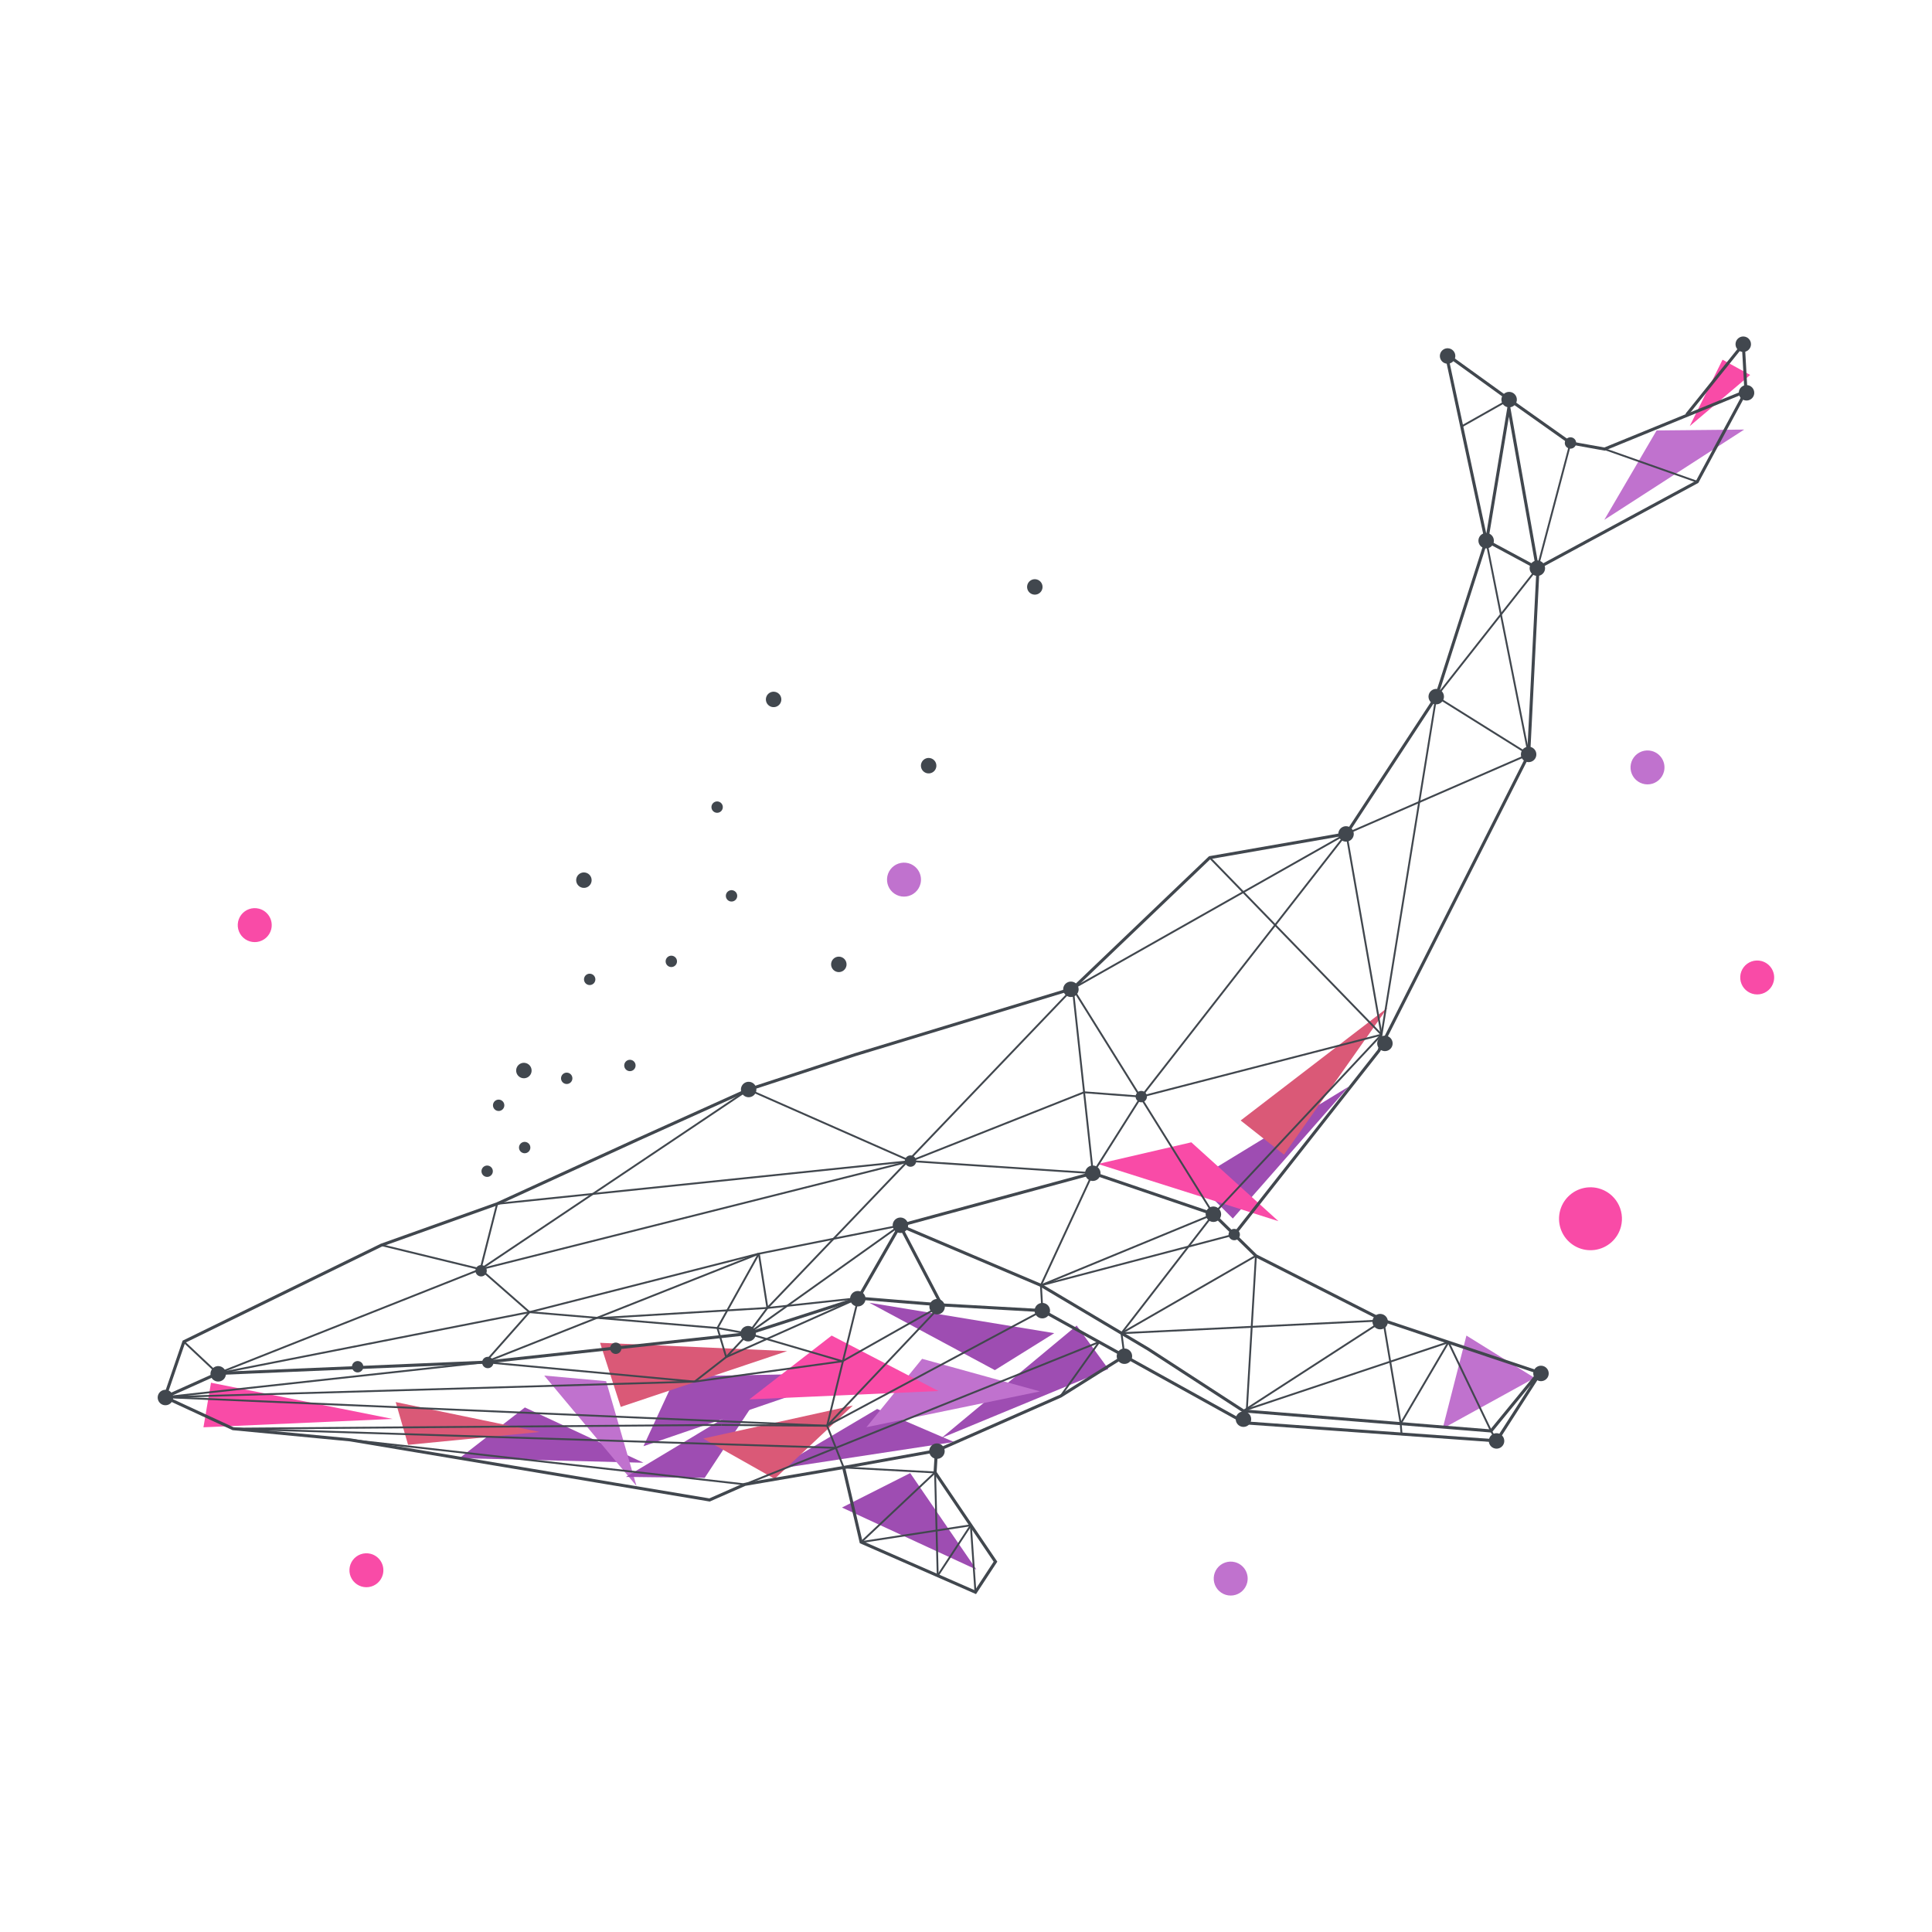<svg width="1000" height="1000" viewBox="0 0 1000 1000" fill="none" xmlns="http://www.w3.org/2000/svg">
<path d="M140.367 481.033C139.934 482.717 139.011 484.236 137.716 485.396C136.42 486.556 134.81 487.305 133.088 487.55C131.367 487.795 129.611 487.524 128.044 486.771C126.476 486.019 125.167 484.818 124.282 483.322C123.396 481.825 122.975 480.099 123.07 478.363C123.165 476.627 123.773 474.958 124.817 473.567C125.86 472.176 127.293 471.126 128.934 470.549C130.574 469.972 132.349 469.895 134.033 470.327C135.152 470.613 136.204 471.118 137.128 471.811C138.052 472.505 138.83 473.373 139.418 474.368C140.006 475.362 140.393 476.462 140.556 477.606C140.718 478.75 140.654 479.914 140.367 481.033Z" fill="#F94BA7"/>
<path d="M476.426 457.48C475.994 459.165 475.072 460.684 473.777 461.845C472.481 463.006 470.871 463.756 469.149 464.001C467.427 464.247 465.67 463.976 464.102 463.223C462.534 462.47 461.225 461.269 460.339 459.771C459.454 458.274 459.033 456.548 459.129 454.811C459.225 453.074 459.833 451.405 460.878 450.014C461.923 448.623 463.357 447.574 464.998 446.998C466.64 446.422 468.415 446.346 470.1 446.78C471.218 447.067 472.269 447.571 473.192 448.264C474.115 448.957 474.893 449.825 475.48 450.819C476.068 451.813 476.454 452.912 476.616 454.055C476.778 455.198 476.714 456.362 476.426 457.48Z" fill="#C072CE"/>
<path d="M198.16 814.947C197.728 816.629 196.806 818.146 195.512 819.305C194.217 820.464 192.609 821.213 190.889 821.458C189.169 821.703 187.415 821.433 185.848 820.681C184.282 819.929 182.974 818.73 182.089 817.235C181.204 815.74 180.782 814.016 180.876 812.281C180.971 810.546 181.578 808.879 182.62 807.488C183.662 806.098 185.093 805.049 186.732 804.471C188.37 803.894 190.143 803.816 191.827 804.247C192.945 804.533 193.997 805.037 194.921 805.729C195.845 806.422 196.623 807.29 197.211 808.284C197.8 809.278 198.186 810.378 198.349 811.521C198.512 812.664 198.447 813.828 198.16 814.947Z" fill="#F94BA7"/>
<path d="M918.04 508.093C917.613 509.779 916.696 511.301 915.404 512.465C914.112 513.629 912.504 514.384 910.783 514.633C909.061 514.883 907.305 514.616 905.736 513.866C904.166 513.117 902.855 511.919 901.967 510.423C901.079 508.928 900.655 507.203 900.748 505.466C900.841 503.73 901.448 502.06 902.491 500.668C903.534 499.276 904.966 498.225 906.607 497.648C908.247 497.071 910.022 496.994 911.707 497.427C913.959 498.005 915.89 499.452 917.077 501.451C918.264 503.451 918.611 505.839 918.04 508.093Z" fill="#F94BA7"/>
<path d="M645.526 819.227C645.1 820.913 644.182 822.434 642.89 823.598C641.598 824.762 639.99 825.517 638.269 825.767C636.548 826.016 634.791 825.749 633.222 825C631.653 824.25 630.341 823.052 629.453 821.557C628.565 820.061 628.141 818.336 628.234 816.599C628.328 814.863 628.934 813.193 629.977 811.801C631.02 810.41 632.453 809.359 634.093 808.782C635.734 808.205 637.509 808.128 639.193 808.56C641.444 809.14 643.374 810.587 644.561 812.586C645.748 814.585 646.095 816.973 645.526 819.227Z" fill="#C072CE"/>
<path d="M861.253 399.407C860.82 401.089 859.897 402.604 858.602 403.762C857.308 404.92 855.699 405.669 853.979 405.913C852.259 406.157 850.506 405.885 848.94 405.133C847.374 404.381 846.066 403.182 845.182 401.687C844.298 400.192 843.876 398.468 843.971 396.734C844.066 394.999 844.673 393.332 845.715 391.942C846.757 390.552 848.187 389.503 849.826 388.926C851.464 388.348 853.237 388.27 854.92 388.7C856.039 388.986 857.091 389.49 858.016 390.183C858.94 390.876 859.719 391.745 860.307 392.74C860.896 393.734 861.282 394.835 861.444 395.979C861.607 397.123 861.542 398.288 861.253 399.407Z" fill="#C072CE"/>
<path d="M839.013 634.867C838.213 637.987 836.506 640.8 834.108 642.95C831.709 645.101 828.727 646.491 825.538 646.947C822.349 647.402 819.097 646.901 816.192 645.508C813.288 644.115 810.862 641.892 809.221 639.12C807.58 636.348 806.798 633.152 806.973 629.936C807.149 626.719 808.274 623.627 810.207 621.05C812.14 618.473 814.794 616.528 817.833 615.459C820.872 614.39 824.159 614.247 827.279 615.047C831.462 616.122 835.046 618.813 837.246 622.529C839.446 626.245 840.081 630.683 839.013 634.867Z" fill="#F94BA7"/>
<path d="M333.06 748.547L443.653 710.693L349.806 712.433L333.06 748.547Z" fill="#9E4DB2"/>
<path d="M573.687 708.593L487.354 744.267L557.28 686.113L573.687 708.593Z" fill="#9E4DB2"/>
<path d="M618.406 611.047L698.146 562.393L638.106 630.7L618.406 611.047Z" fill="#9E4DB2"/>
<path d="M857.466 222.787L902.793 222.34L830.373 269.073L857.466 222.787Z" fill="#C072CE"/>
<path d="M545.68 690.04L449.953 674.293L514.94 709.187L545.68 690.04Z" fill="#9E4DB2"/>
<path d="M493.747 746.36L401.4 760.433L454 729.28L493.747 746.36Z" fill="#9E4DB2"/>
<path d="M471.12 762.46L505.367 812.407L435.807 780.3L471.12 762.46Z" fill="#9E4DB2"/>
<path d="M237.847 754.733L333.06 757.107L271.673 728.493L237.847 754.733Z" fill="#9E4DB2"/>
<path d="M281.693 711.987L329.46 769.167L313.733 714.893L281.693 711.987Z" fill="#C072CE"/>
<path d="M448.453 738.72L538.28 720.187L477.273 703.327L448.453 738.72Z" fill="#C072CE"/>
<path d="M746.713 739.447L794.34 713.227L759.02 691.287L746.713 739.447Z" fill="#C072CE"/>
<path d="M391.92 723.66L324.007 764.44L364.754 764.933L391.92 723.66Z" fill="#9E4DB2"/>
<path d="M105.307 738.767L109.207 715.693L203.213 734.44L105.307 738.767Z" fill="#F94BA7"/>
<path d="M891.58 186.187L905.886 194.067L874.606 220.553L891.58 186.187Z" fill="#F94BA7"/>
<path d="M387.854 724.32L430.453 691.287L485.76 719.987L387.854 724.32Z" fill="#F94BA7"/>
<path d="M568.293 602.467L616.626 591.26L661.713 632.073L568.293 602.467Z" fill="#F94BA7"/>
<path d="M204.807 725.713L211.22 747.847L279.333 741.187L204.807 725.713Z" fill="#DA5977"/>
<path d="M642.16 579.96L664.573 597.647L718.187 521.593L642.16 579.96Z" fill="#DA5977"/>
<path d="M310.587 695.033L321.287 728.213L407.44 699.313L310.587 695.033Z" fill="#DA5977"/>
<path d="M363.98 744.593L400.96 765.447L441.427 727.493L363.98 744.593Z" fill="#DA5977"/>
<path d="M465.826 634.327L487.346 675.427" stroke="#41474E" stroke-width="1.58" stroke-miterlimit="10"/>
<path d="M797.434 710.313L774.647 745.787L644.414 736.467L539.527 678.367L487.347 675.427L444.28 671.913L465.827 634.327L565.667 607.233L628.087 628.453L650.06 650L715.974 683.427L796.534 710.4L771.767 740.66L643.574 730.287L594.294 698.28L538.774 665.28L465.827 634.327" stroke="#41474E" stroke-width="1.58" stroke-miterlimit="10"/>
<path d="M436.66 759.56L445.707 798.193L504.893 824.12L515.26 808.32L484 762.133L484.68 750.913" stroke="#41474E" stroke-width="1.58" stroke-miterlimit="10"/>
<path d="M582.006 701.893L549.013 722.587L484.68 750.913L436.66 759.56L385.566 768.313L367.26 776.38L181.22 745.267L120.606 739.48L85.326 723.167L95.173 694.48L197.42 644.473L257.32 623.093L329.553 590.04L387.38 563.96L442.513 545.933L555.3 511.653L626.166 443.913L696.886 431.553L743.426 360.54L769.793 278.167L780.98 211.02L796 295.44L791.246 390.453L713.726 543.827L638.84 639" stroke="#41474E" stroke-width="1.58" stroke-miterlimit="10"/>
<path d="M795.76 294.073L878.474 249.373L903.7 202.493L830.5 232.433L812.88 229.273L781.154 206.807L748.554 183.307L769.26 279.813L795.76 294.073Z" stroke="#41474E" stroke-width="1.58" stroke-miterlimit="10"/>
<path d="M873.014 214.653L902.34 178.133L903.7 202.493" stroke="#41474E" stroke-width="1.58" stroke-miterlimit="10"/>
<path d="M85.326 723.167L112.653 710.9L251.113 705.067L387.266 690.287L444.279 671.913" stroke="#41474E" stroke-width="1.58" stroke-miterlimit="10"/>
<path d="M538.773 665.28L539.533 678.367" stroke="#41474E" stroke-width="0.97" stroke-miterlimit="10"/>
<path d="M643.573 730.287L644.413 736.467" stroke="#41474E" stroke-width="0.97" stroke-miterlimit="10"/>
<path d="M781.153 206.807L756.573 220.7" stroke="#41474E" stroke-width="0.97" stroke-miterlimit="10"/>
<path d="M812.88 229.273L795.76 294.073" stroke="#41474E" stroke-width="0.97" stroke-miterlimit="10"/>
<path d="M830.5 232.433L878.48 249.373" stroke="#41474E" stroke-width="0.97" stroke-miterlimit="10"/>
<path d="M743.427 360.54L713.727 543.827" stroke="#41474E" stroke-width="0.97" stroke-miterlimit="10"/>
<path d="M743.427 360.54L791.247 390.453" stroke="#41474E" stroke-width="0.97" stroke-miterlimit="10"/>
<path d="M696.887 431.553L715.08 535.527" stroke="#41474E" stroke-width="0.97" stroke-miterlimit="10"/>
<path d="M626.167 443.913L715.08 535.527" stroke="#41474E" stroke-width="0.97" stroke-miterlimit="10"/>
<path d="M555.293 511.653L628.086 628.453" stroke="#41474E" stroke-width="0.97" stroke-miterlimit="10"/>
<path d="M555.293 511.653L696.886 431.553" stroke="#41474E" stroke-width="0.97" stroke-miterlimit="10"/>
<path d="M696.887 431.553L791.247 390.453" stroke="#41474E" stroke-width="0.97" stroke-miterlimit="10"/>
<path d="M791.246 390.453L769.26 279.813" stroke="#41474E" stroke-width="0.97" stroke-miterlimit="10"/>
<path d="M795.76 294.073L743.427 360.54" stroke="#41474E" stroke-width="0.97" stroke-miterlimit="10"/>
<path d="M445.707 798.193L484 762.133" stroke="#41474E" stroke-width="0.97" stroke-miterlimit="10"/>
<path d="M485.36 815.567L502.5 789.467" stroke="#41474E" stroke-width="0.97" stroke-miterlimit="10"/>
<path d="M504.893 824.127L502.5 789.467" stroke="#41474E" stroke-width="0.97" stroke-miterlimit="10"/>
<path d="M502.5 789.467L445.707 798.193" stroke="#41474E" stroke-width="0.97" stroke-miterlimit="10"/>
<path d="M484 762.133L485.36 815.567" stroke="#41474E" stroke-width="0.97" stroke-miterlimit="10"/>
<path d="M484 762.133L436.66 759.56" stroke="#41474E" stroke-width="0.97" stroke-miterlimit="10"/>
<path d="M538.773 665.28L565.667 607.233" stroke="#41474E" stroke-width="0.97" stroke-miterlimit="10"/>
<path d="M538.773 665.28L628.087 628.453" stroke="#41474E" stroke-width="0.97" stroke-miterlimit="10"/>
<path d="M638.84 639L538.773 665.28" stroke="#41474E" stroke-width="0.97" stroke-miterlimit="10"/>
<path d="M643.573 730.287L715.973 683.427" stroke="#41474E" stroke-width="0.97" stroke-miterlimit="10"/>
<path d="M650.06 650L580.467 690.06" stroke="#41474E" stroke-width="0.97" stroke-miterlimit="10"/>
<path d="M724.986 736.873L749.72 694.727" stroke="#41474E" stroke-width="0.97" stroke-miterlimit="10"/>
<path d="M771.766 740.66L749.72 694.727" stroke="#41474E" stroke-width="0.97" stroke-miterlimit="10"/>
<path d="M749.72 694.727L645.354 729.58" stroke="#41474E" stroke-width="0.97" stroke-miterlimit="10"/>
<path d="M645.354 729.58L650.06 650" stroke="#41474E" stroke-width="0.97" stroke-miterlimit="10"/>
<path d="M628.087 628.453L580.467 690.06" stroke="#41474E" stroke-width="0.97" stroke-miterlimit="10"/>
<path d="M580.467 690.06L715.973 683.427" stroke="#41474E" stroke-width="0.97" stroke-miterlimit="10"/>
<path d="M715.974 683.427L724.987 736.873" stroke="#41474E" stroke-width="0.97" stroke-miterlimit="10"/>
<path d="M465.827 634.327L387.267 690.287" stroke="#41474E" stroke-width="0.97" stroke-miterlimit="10"/>
<path d="M95.174 694.48L112.654 710.9" stroke="#41474E" stroke-width="0.97" stroke-miterlimit="10"/>
<path d="M565.666 607.233L555.293 511.653" stroke="#41474E" stroke-width="0.97" stroke-miterlimit="10"/>
<path d="M387.267 690.287L397.207 676.987L555.3 511.653" stroke="#41474E" stroke-width="0.97" stroke-miterlimit="10"/>
<path d="M112.653 710.9L274.047 679.16" stroke="#41474E" stroke-width="0.97" stroke-miterlimit="10"/>
<path d="M274.047 679.16L392.794 648.9" stroke="#41474E" stroke-width="0.97" stroke-miterlimit="10"/>
<path d="M392.793 648.9L465.826 634.327" stroke="#41474E" stroke-width="0.97" stroke-miterlimit="10"/>
<path d="M274.047 679.16L371.36 687.387L387.267 690.287" stroke="#41474E" stroke-width="0.97" stroke-miterlimit="10"/>
<path d="M274.047 679.16L251.113 705.067" stroke="#41474E" stroke-width="0.97" stroke-miterlimit="10"/>
<path d="M444.28 671.913L428.113 737.987" stroke="#41474E" stroke-width="0.97" stroke-miterlimit="10"/>
<path d="M428.113 737.987L436.66 759.56" stroke="#41474E" stroke-width="0.97" stroke-miterlimit="10"/>
<path d="M628.087 628.453L715.08 535.527" stroke="#41474E" stroke-width="0.97" stroke-miterlimit="10"/>
<path d="M85.326 723.167L251.113 705.067" stroke="#41474E" stroke-width="0.97" stroke-miterlimit="10"/>
<path d="M112.653 710.9L248.72 656.96" stroke="#41474E" stroke-width="0.97" stroke-miterlimit="10"/>
<path d="M248.72 656.96L471.28 600.973" stroke="#41474E" stroke-width="0.97" stroke-miterlimit="10"/>
<path d="M471.28 600.973L565.667 607.233" stroke="#41474E" stroke-width="0.97" stroke-miterlimit="10"/>
<path d="M197.413 644.473L248.72 656.96" stroke="#41474E" stroke-width="0.97" stroke-miterlimit="10"/>
<path d="M248.72 656.96L257.32 623.093" stroke="#41474E" stroke-width="0.97" stroke-miterlimit="10"/>
<path d="M387.38 563.96L471.28 600.973" stroke="#41474E" stroke-width="0.97" stroke-miterlimit="10"/>
<path d="M387.38 563.96L248.72 656.96" stroke="#41474E" stroke-width="0.97" stroke-miterlimit="10"/>
<path d="M257.32 623.093L471.28 600.973" stroke="#41474E" stroke-width="0.97" stroke-miterlimit="10"/>
<path d="M248.72 656.96L274.046 679.16" stroke="#41474E" stroke-width="0.97" stroke-miterlimit="10"/>
<path d="M471.28 600.973L561.127 565.36" stroke="#41474E" stroke-width="0.97" stroke-miterlimit="10"/>
<path d="M561.127 565.36L590.727 567.62" stroke="#41474E" stroke-width="0.97" stroke-miterlimit="10"/>
<path d="M590.727 567.62L696.886 431.553" stroke="#41474E" stroke-width="0.97" stroke-miterlimit="10"/>
<path d="M181.22 745.267L385.566 768.313" stroke="#41474E" stroke-width="0.97" stroke-miterlimit="10"/>
<path d="M385.566 768.313L568.913 694.64" stroke="#41474E" stroke-width="0.97" stroke-miterlimit="10"/>
<path d="M120.606 739.48L373.366 737.54" stroke="#41474E" stroke-width="0.97" stroke-miterlimit="10"/>
<path d="M373.367 737.54L428.114 737.987" stroke="#41474E" stroke-width="0.97" stroke-miterlimit="10"/>
<path d="M428.113 737.987L539.533 678.367" stroke="#41474E" stroke-width="0.97" stroke-miterlimit="10"/>
<path d="M85.326 723.167L428.113 737.987" stroke="#41474E" stroke-width="0.97" stroke-miterlimit="10"/>
<path d="M428.113 737.987L487.347 675.427" stroke="#41474E" stroke-width="0.97" stroke-miterlimit="10"/>
<path d="M488.347 675.033L436.047 704.58" stroke="#41474E" stroke-width="0.97" stroke-miterlimit="10"/>
<path d="M436.046 704.58L359.54 715.12L85.326 723.167" stroke="#41474E" stroke-width="0.97" stroke-miterlimit="10"/>
<path d="M565.667 607.233L590.727 567.62" stroke="#41474E" stroke-width="0.97" stroke-miterlimit="10"/>
<path d="M590.727 567.62L715.08 535.527" stroke="#41474E" stroke-width="0.97" stroke-miterlimit="10"/>
<path d="M580.467 690.06L582.007 701.893" stroke="#41474E" stroke-width="0.97" stroke-miterlimit="10"/>
<path d="M724.986 736.873L725.44 742.273" stroke="#41474E" stroke-width="0.97" stroke-miterlimit="10"/>
<path d="M771.767 740.66L774.647 745.793" stroke="#41474E" stroke-width="0.97" stroke-miterlimit="10"/>
<path d="M549.014 722.58L568.914 694.64" stroke="#41474E" stroke-width="0.97" stroke-miterlimit="10"/>
<path d="M436.047 704.58L387.267 690.287" stroke="#41474E" stroke-width="0.97" stroke-miterlimit="10"/>
<path d="M387.267 690.287L375.867 702.427L359.54 715.12" stroke="#41474E" stroke-width="0.97" stroke-miterlimit="10"/>
<path d="M251.113 705.067L359.54 715.12" stroke="#41474E" stroke-width="0.97" stroke-miterlimit="10"/>
<path d="M251.113 705.067L392.793 648.9" stroke="#41474E" stroke-width="0.97" stroke-miterlimit="10"/>
<path d="M371.36 687.387L375.867 702.427" stroke="#41474E" stroke-width="0.97" stroke-miterlimit="10"/>
<path d="M392.793 648.9L397.206 676.987" stroke="#41474E" stroke-width="0.97" stroke-miterlimit="10"/>
<path d="M375.867 702.427L444.281 671.913" stroke="#41474E" stroke-width="0.97" stroke-miterlimit="10"/>
<path d="M397.207 676.987L444.28 671.913" stroke="#41474E" stroke-width="0.97" stroke-miterlimit="10"/>
<path d="M397.207 676.987L310.467 682.24" stroke="#41474E" stroke-width="0.97" stroke-miterlimit="10"/>
<path d="M371.36 687.387L392.794 648.9" stroke="#41474E" stroke-width="0.97" stroke-miterlimit="10"/>
<path d="M120.606 739.48L432.64 749.407" stroke="#41474E" stroke-width="0.97" stroke-miterlimit="10"/>
<path d="M801.613 711.027C801.585 711.82 801.323 712.587 800.858 713.23C800.393 713.874 799.748 714.364 799.003 714.64C798.259 714.915 797.45 714.963 796.678 714.777C795.907 714.591 795.208 714.18 794.671 713.596C794.133 713.011 793.782 712.281 793.662 711.496C793.541 710.712 793.657 709.909 793.994 709.19C794.33 708.472 794.874 707.87 795.554 707.461C796.234 707.052 797.02 706.854 797.813 706.893C798.862 706.945 799.849 707.408 800.56 708.181C801.271 708.955 801.649 709.977 801.613 711.027Z" fill="#41474E"/>
<path d="M718.374 684.213C718.346 685.007 718.083 685.774 717.619 686.417C717.154 687.06 716.509 687.551 715.764 687.827C715.02 688.102 714.21 688.15 713.439 687.964C712.667 687.778 711.968 687.367 711.431 686.782C710.894 686.198 710.543 685.467 710.422 684.683C710.302 683.898 710.417 683.096 710.754 682.377C711.091 681.659 711.634 681.056 712.314 680.647C712.995 680.238 713.781 680.041 714.574 680.08C715.623 680.132 716.61 680.595 717.321 681.368C718.032 682.141 718.41 683.163 718.374 684.213Z" fill="#41474E"/>
<path d="M778.613 745.96C778.585 746.753 778.323 747.52 777.858 748.164C777.393 748.807 776.748 749.298 776.003 749.573C775.259 749.849 774.45 749.896 773.678 749.71C772.907 749.525 772.208 749.113 771.671 748.529C771.133 747.945 770.782 747.214 770.662 746.429C770.541 745.645 770.657 744.842 770.994 744.124C771.33 743.405 771.874 742.803 772.554 742.394C773.234 741.985 774.02 741.787 774.813 741.827C775.862 741.879 776.849 742.341 777.56 743.115C778.271 743.888 778.649 744.91 778.613 745.96Z" fill="#41474E"/>
<path d="M647.613 734.7C647.586 735.493 647.323 736.26 646.859 736.903C646.394 737.546 645.749 738.037 645.005 738.313C644.261 738.589 643.452 738.637 642.681 738.451C641.909 738.266 641.21 737.856 640.673 737.272C640.135 736.688 639.784 735.958 639.662 735.174C639.541 734.39 639.655 733.588 639.991 732.869C640.327 732.15 640.869 731.547 641.549 731.137C642.228 730.727 643.014 730.529 643.806 730.567C644.857 730.617 645.845 731.079 646.558 731.852C647.27 732.626 647.649 733.649 647.613 734.7Z" fill="#41474E"/>
<path d="M543.493 678.54C543.465 679.333 543.201 680.099 542.735 680.742C542.27 681.384 541.624 681.874 540.88 682.148C540.135 682.423 539.326 682.469 538.555 682.283C537.784 682.096 537.086 681.684 536.549 681.1C536.013 680.515 535.662 679.785 535.542 679C535.422 678.216 535.538 677.414 535.875 676.696C536.212 675.978 536.755 675.376 537.435 674.967C538.115 674.558 538.901 674.361 539.693 674.4C540.215 674.421 540.727 674.546 541.201 674.765C541.675 674.985 542.1 675.296 542.453 675.681C542.806 676.066 543.08 676.516 543.258 677.007C543.437 677.497 543.517 678.018 543.493 678.54Z" fill="#41474E"/>
<path d="M586 702.1C585.974 702.894 585.712 703.661 585.248 704.306C584.784 704.95 584.139 705.442 583.395 705.718C582.651 705.995 581.841 706.043 581.069 705.858C580.297 705.673 579.597 705.262 579.059 704.678C578.522 704.094 578.17 703.363 578.049 702.578C577.928 701.794 578.043 700.991 578.38 700.272C578.716 699.553 579.259 698.95 579.94 698.541C580.62 698.132 581.407 697.934 582.2 697.973C583.248 698.025 584.234 698.487 584.945 699.259C585.655 700.031 586.034 701.051 586 702.1Z" fill="#41474E"/>
<path d="M489.053 676.493C489.026 677.286 488.763 678.054 488.298 678.697C487.834 679.34 487.188 679.831 486.444 680.106C485.7 680.382 484.89 680.43 484.119 680.244C483.347 680.058 482.648 679.647 482.111 679.062C481.574 678.478 481.223 677.747 481.102 676.963C480.982 676.178 481.097 675.376 481.434 674.657C481.771 673.939 482.314 673.336 482.994 672.927C483.674 672.518 484.461 672.321 485.253 672.36C486.303 672.412 487.289 672.875 488 673.648C488.711 674.421 489.09 675.443 489.053 676.493Z" fill="#41474E"/>
<path d="M448 672.353C447.972 673.147 447.709 673.914 447.244 674.558C446.779 675.201 446.133 675.692 445.388 675.967C444.644 676.242 443.834 676.289 443.062 676.103C442.29 675.916 441.592 675.504 441.055 674.919C440.518 674.335 440.167 673.603 440.048 672.818C439.928 672.033 440.044 671.231 440.382 670.512C440.72 669.794 441.264 669.192 441.945 668.784C442.626 668.376 443.413 668.179 444.206 668.22C445.254 668.274 446.239 668.737 446.949 669.51C447.659 670.283 448.036 671.305 448 672.353Z" fill="#41474E"/>
<path d="M470.053 634.333C470.024 635.126 469.76 635.893 469.294 636.536C468.829 637.178 468.182 637.668 467.437 637.942C466.693 638.216 465.883 638.262 465.112 638.075C464.341 637.888 463.643 637.476 463.106 636.89C462.57 636.305 462.22 635.574 462.101 634.789C461.982 634.005 462.099 633.202 462.437 632.484C462.775 631.766 463.319 631.165 464 630.757C464.68 630.349 465.467 630.153 466.26 630.193C467.309 630.247 468.295 630.711 469.005 631.486C469.715 632.261 470.091 633.283 470.053 634.333Z" fill="#41474E"/>
<path d="M569.633 607.4C569.606 608.193 569.343 608.96 568.879 609.604C568.414 610.247 567.768 610.738 567.024 611.013C566.28 611.289 565.47 611.336 564.699 611.15C563.927 610.965 563.228 610.553 562.691 609.969C562.154 609.385 561.803 608.654 561.682 607.869C561.562 607.085 561.677 606.282 562.014 605.564C562.351 604.845 562.894 604.243 563.574 603.834C564.254 603.425 565.041 603.227 565.833 603.267C566.883 603.319 567.869 603.781 568.58 604.555C569.291 605.328 569.67 606.35 569.633 607.4Z" fill="#41474E"/>
<path d="M488.967 751.233C488.94 752.027 488.678 752.795 488.214 753.44C487.75 754.084 487.104 754.576 486.36 754.852C485.615 755.128 484.805 755.176 484.033 754.99C483.261 754.805 482.561 754.393 482.024 753.808C481.486 753.224 481.135 752.492 481.015 751.707C480.895 750.922 481.011 750.119 481.349 749.4C481.686 748.681 482.23 748.079 482.912 747.671C483.593 747.263 484.38 747.066 485.173 747.107C486.22 747.16 487.204 747.623 487.914 748.394C488.623 749.166 489.001 750.186 488.967 751.233Z" fill="#41474E"/>
<path d="M116.94 711.227C116.913 712.02 116.65 712.787 116.185 713.43C115.72 714.074 115.075 714.564 114.331 714.84C113.586 715.115 112.777 715.163 112.005 714.977C111.234 714.791 110.535 714.38 109.998 713.796C109.461 713.211 109.109 712.481 108.989 711.696C108.868 710.912 108.984 710.109 109.321 709.391C109.658 708.672 110.201 708.07 110.881 707.661C111.561 707.252 112.347 707.054 113.14 707.093C113.661 707.114 114.173 707.237 114.647 707.456C115.12 707.676 115.546 707.986 115.899 708.37C116.252 708.754 116.526 709.204 116.705 709.695C116.883 710.185 116.963 710.705 116.94 711.227Z" fill="#41474E"/>
<path d="M89.62 723.493C89.592 724.286 89.33 725.053 88.865 725.696C88.401 726.34 87.756 726.831 87.012 727.106C86.268 727.382 85.459 727.43 84.688 727.245C83.916 727.059 83.217 726.649 82.68 726.065C82.142 725.482 81.79 724.751 81.669 723.967C81.548 723.183 81.662 722.381 81.998 721.662C82.334 720.943 82.876 720.341 83.555 719.931C84.235 719.521 85.02 719.322 85.813 719.36C86.864 719.41 87.852 719.872 88.564 720.646C89.277 721.419 89.656 722.442 89.62 723.493Z" fill="#41474E"/>
<path d="M391.5 564.067C391.472 564.86 391.209 565.627 390.745 566.27C390.28 566.914 389.634 567.404 388.89 567.68C388.146 567.955 387.336 568.003 386.565 567.817C385.793 567.631 385.094 567.22 384.557 566.636C384.02 566.051 383.669 565.32 383.548 564.536C383.428 563.752 383.543 562.949 383.88 562.23C384.217 561.512 384.76 560.91 385.44 560.501C386.12 560.092 386.907 559.894 387.7 559.933C388.749 559.985 389.736 560.448 390.447 561.221C391.158 561.995 391.536 563.017 391.5 564.067Z" fill="#41474E"/>
<path d="M558.3 512.207C558.271 512.999 558.008 513.766 557.542 514.408C557.077 515.051 556.431 515.54 555.686 515.815C554.942 516.089 554.133 516.136 553.362 515.949C552.591 515.763 551.892 515.351 551.356 514.767C550.819 514.182 550.469 513.451 550.349 512.667C550.229 511.883 550.345 511.081 550.682 510.362C551.019 509.644 551.562 509.042 552.242 508.634C552.922 508.225 553.708 508.027 554.5 508.067C555.551 508.119 556.538 508.582 557.25 509.357C557.961 510.132 558.338 511.156 558.3 512.207Z" fill="#41474E"/>
<path d="M700.707 431.78C700.679 432.573 700.417 433.34 699.952 433.983C699.488 434.626 698.843 435.117 698.099 435.393C697.355 435.669 696.546 435.717 695.774 435.531C695.003 435.346 694.304 434.935 693.767 434.352C693.229 433.768 692.877 433.038 692.756 432.254C692.635 431.47 692.749 430.668 693.085 429.949C693.421 429.23 693.963 428.627 694.642 428.217C695.322 427.807 696.107 427.609 696.9 427.647C697.95 427.697 698.939 428.159 699.651 428.932C700.364 429.706 700.743 430.729 700.707 431.78Z" fill="#41474E"/>
<path d="M747.393 360.707C747.367 361.5 747.106 362.268 746.642 362.912C746.178 363.557 745.533 364.048 744.788 364.325C744.044 364.601 743.234 364.65 742.462 364.465C741.69 364.279 740.991 363.869 740.453 363.285C739.915 362.701 739.563 361.97 739.442 361.185C739.321 360.4 739.436 359.597 739.773 358.878C740.11 358.159 740.653 357.557 741.333 357.148C742.014 356.738 742.8 356.541 743.593 356.58C744.641 356.632 745.627 357.094 746.338 357.866C747.049 358.637 747.428 359.658 747.393 360.707Z" fill="#41474E"/>
<path d="M773.227 280C773.2 280.793 772.937 281.56 772.472 282.204C772.008 282.847 771.362 283.338 770.618 283.613C769.873 283.889 769.064 283.936 768.292 283.75C767.521 283.564 766.822 283.153 766.285 282.569C765.748 281.985 765.396 281.254 765.276 280.469C765.155 279.685 765.271 278.882 765.608 278.164C765.945 277.445 766.488 276.843 767.168 276.434C767.848 276.025 768.634 275.827 769.427 275.867C770.476 275.918 771.463 276.381 772.174 277.155C772.885 277.928 773.263 278.95 773.227 280Z" fill="#41474E"/>
<path d="M799.72 294.24C799.693 295.033 799.43 295.8 798.965 296.444C798.501 297.087 797.855 297.578 797.111 297.853C796.367 298.129 795.557 298.176 794.786 297.99C794.014 297.805 793.315 297.393 792.778 296.809C792.241 296.225 791.89 295.494 791.769 294.709C791.649 293.925 791.764 293.122 792.101 292.404C792.438 291.685 792.981 291.083 793.661 290.674C794.341 290.265 795.128 290.067 795.92 290.107C796.97 290.159 797.956 290.621 798.667 291.395C799.378 292.168 799.757 293.19 799.72 294.24Z" fill="#41474E"/>
<path d="M795.213 390.627C795.184 391.42 794.92 392.186 794.455 392.829C793.989 393.472 793.342 393.961 792.598 394.235C791.853 394.509 791.043 394.556 790.272 394.369C789.501 394.181 788.803 393.769 788.267 393.184C787.73 392.599 787.38 391.867 787.261 391.083C787.142 390.298 787.259 389.496 787.597 388.778C787.935 388.059 788.479 387.458 789.16 387.05C789.841 386.642 790.627 386.446 791.42 386.487C792.469 386.54 793.455 387.005 794.165 387.779C794.875 388.554 795.251 389.577 795.213 390.627Z" fill="#41474E"/>
<path d="M720.827 540.2C720.799 540.993 720.536 541.76 720.072 542.404C719.607 543.047 718.962 543.538 718.217 543.813C717.473 544.089 716.664 544.136 715.892 543.95C715.12 543.764 714.422 543.353 713.884 542.769C713.347 542.185 712.996 541.454 712.876 540.669C712.755 539.885 712.87 539.082 713.207 538.364C713.544 537.645 714.087 537.043 714.767 536.634C715.448 536.225 716.234 536.027 717.027 536.067C718.076 536.119 719.063 536.581 719.774 537.355C720.485 538.128 720.863 539.15 720.827 540.2Z" fill="#41474E"/>
<path d="M753.274 184.407C753.245 185.2 752.981 185.966 752.515 186.609C752.049 187.252 751.403 187.741 750.658 188.015C749.913 188.289 749.104 188.336 748.333 188.149C747.561 187.961 746.863 187.549 746.327 186.964C745.791 186.379 745.441 185.647 745.322 184.863C745.203 184.078 745.319 183.276 745.657 182.558C745.996 181.84 746.54 181.238 747.22 180.83C747.901 180.422 748.688 180.226 749.48 180.267C750.53 180.32 751.516 180.785 752.226 181.559C752.935 182.334 753.312 183.357 753.274 184.407Z" fill="#41474E"/>
<path d="M785.12 206.98C785.092 207.773 784.828 208.539 784.362 209.182C783.897 209.824 783.251 210.314 782.507 210.588C781.762 210.863 780.953 210.909 780.182 210.723C779.411 210.536 778.713 210.124 778.176 209.54C777.64 208.955 777.289 208.225 777.169 207.44C777.049 206.656 777.165 205.854 777.502 205.136C777.839 204.418 778.382 203.816 779.062 203.407C779.742 202.998 780.528 202.801 781.32 202.84C782.371 202.892 783.359 203.355 784.07 204.13C784.781 204.905 785.159 205.929 785.12 206.98Z" fill="#41474E"/>
<path d="M906.306 178.3C906.279 179.093 906.016 179.86 905.551 180.504C905.087 181.147 904.441 181.638 903.697 181.913C902.953 182.189 902.143 182.236 901.371 182.05C900.6 181.864 899.901 181.453 899.364 180.869C898.827 180.285 898.476 179.554 898.355 178.769C898.234 177.985 898.35 177.182 898.687 176.464C899.024 175.745 899.567 175.143 900.247 174.734C900.927 174.325 901.714 174.127 902.506 174.167C903.556 174.219 904.542 174.681 905.253 175.455C905.964 176.228 906.343 177.25 906.306 178.3Z" fill="#41474E"/>
<path d="M908 203.46C907.972 204.253 907.708 205.019 907.242 205.662C906.777 206.304 906.131 206.794 905.387 207.068C904.642 207.343 903.833 207.39 903.062 207.203C902.291 207.016 901.593 206.605 901.056 206.02C900.52 205.436 900.169 204.705 900.049 203.921C899.929 203.136 900.045 202.334 900.382 201.616C900.719 200.898 901.262 200.296 901.942 199.887C902.622 199.478 903.408 199.281 904.2 199.32C905.251 199.372 906.239 199.835 906.95 200.61C907.661 201.385 908.038 202.409 908 203.46Z" fill="#41474E"/>
<path d="M391.233 690.453C391.206 691.246 390.943 692.013 390.479 692.656C390.014 693.3 389.369 693.79 388.625 694.066C387.881 694.342 387.072 694.39 386.301 694.205C385.529 694.019 384.831 693.609 384.293 693.025C383.756 692.442 383.404 691.711 383.282 690.927C383.161 690.143 383.276 689.341 383.611 688.622C383.947 687.903 384.489 687.301 385.169 686.891C385.848 686.481 386.634 686.282 387.426 686.32C388.477 686.37 389.465 686.832 390.178 687.606C390.89 688.379 391.269 689.402 391.233 690.453Z" fill="#41474E"/>
<path d="M632.053 628.62C632.026 629.413 631.763 630.18 631.298 630.824C630.834 631.467 630.188 631.958 629.444 632.233C628.7 632.509 627.89 632.556 627.119 632.37C626.347 632.184 625.648 631.773 625.111 631.189C624.574 630.605 624.223 629.874 624.102 629.089C623.982 628.305 624.097 627.502 624.434 626.784C624.771 626.065 625.314 625.463 625.994 625.054C626.674 624.645 627.461 624.447 628.253 624.487C629.303 624.539 630.289 625.001 631 625.775C631.711 626.548 632.09 627.57 632.053 628.62Z" fill="#41474E"/>
<path d="M255.414 705.427C255.375 706.007 255.165 706.564 254.811 707.025C254.456 707.486 253.972 707.832 253.42 708.018C252.869 708.204 252.275 708.223 251.713 708.071C251.151 707.919 250.647 707.604 250.264 707.165C249.882 706.726 249.638 706.184 249.564 705.607C249.49 705.029 249.589 704.443 249.848 703.922C250.108 703.401 250.516 702.969 251.021 702.68C251.527 702.391 252.106 702.259 252.687 702.3C253.071 702.326 253.447 702.428 253.792 702.599C254.137 702.771 254.445 703.008 254.698 703.299C254.951 703.589 255.145 703.926 255.267 704.291C255.39 704.657 255.44 705.042 255.414 705.427Z" fill="#41474E"/>
<path d="M188.047 707.62C188.007 708.2 187.796 708.756 187.441 709.216C187.085 709.677 186.601 710.021 186.05 710.207C185.498 710.392 184.904 710.409 184.343 710.257C183.781 710.104 183.278 709.788 182.896 709.349C182.514 708.911 182.271 708.368 182.197 707.791C182.124 707.214 182.223 706.628 182.483 706.108C182.742 705.587 183.15 705.155 183.656 704.867C184.161 704.578 184.74 704.446 185.32 704.487C185.705 704.513 186.081 704.615 186.427 704.787C186.772 704.958 187.08 705.197 187.334 705.488C187.587 705.779 187.78 706.117 187.903 706.483C188.025 706.849 188.074 707.235 188.047 707.62Z" fill="#41474E"/>
<path d="M321.653 698.06C321.614 698.641 321.405 699.197 321.05 699.658C320.695 700.12 320.211 700.465 319.66 700.652C319.108 700.838 318.514 700.856 317.952 700.704C317.39 700.552 316.886 700.237 316.504 699.798C316.121 699.36 315.877 698.817 315.803 698.24C315.729 697.663 315.828 697.076 316.088 696.555C316.347 696.034 316.755 695.602 317.261 695.313C317.766 695.025 318.346 694.892 318.926 694.933C319.311 694.96 319.686 695.061 320.031 695.233C320.376 695.404 320.684 695.642 320.937 695.932C321.19 696.222 321.384 696.56 321.507 696.925C321.629 697.29 321.679 697.676 321.653 698.06Z" fill="#41474E"/>
<path d="M251.953 657.933C251.914 658.514 251.703 659.069 251.347 659.53C250.991 659.99 250.507 660.335 249.956 660.52C249.404 660.705 248.81 660.722 248.249 660.57C247.688 660.417 247.184 660.102 246.802 659.663C246.42 659.224 246.177 658.682 246.104 658.105C246.03 657.528 246.129 656.942 246.389 656.421C246.648 655.9 247.057 655.468 247.562 655.18C248.067 654.891 248.646 654.759 249.227 654.8C249.612 654.826 249.987 654.928 250.333 655.1C250.678 655.272 250.987 655.51 251.24 655.801C251.493 656.092 251.687 656.43 251.809 656.796C251.931 657.162 251.98 657.548 251.953 657.933Z" fill="#41474E"/>
<path d="M474.207 601.173C474.167 601.754 473.956 602.31 473.6 602.77C473.244 603.231 472.76 603.575 472.208 603.76C471.656 603.945 471.062 603.962 470.5 603.809C469.939 603.655 469.435 603.339 469.054 602.9C468.672 602.46 468.43 601.917 468.357 601.34C468.284 600.762 468.385 600.176 468.645 599.656C468.906 599.136 469.315 598.704 469.821 598.416C470.327 598.129 470.907 597.998 471.487 598.04C471.872 598.066 472.247 598.168 472.593 598.34C472.938 598.512 473.246 598.75 473.498 599.041C473.751 599.332 473.944 599.671 474.065 600.037C474.187 600.402 474.235 600.789 474.207 601.173Z" fill="#41474E"/>
<path d="M593.66 567.82C593.616 568.399 593.402 568.952 593.044 569.41C592.687 569.868 592.202 570.209 591.65 570.391C591.098 570.573 590.505 570.588 589.945 570.433C589.386 570.279 588.884 569.962 588.504 569.522C588.124 569.083 587.883 568.541 587.811 567.965C587.739 567.388 587.839 566.804 588.099 566.284C588.359 565.765 588.766 565.334 589.271 565.046C589.775 564.758 590.354 564.626 590.933 564.667C591.709 564.721 592.431 565.081 592.942 565.667C593.453 566.253 593.711 567.018 593.66 567.793" fill="#41474E"/>
<path d="M815.813 229.473C815.775 230.054 815.565 230.61 815.211 231.071C814.856 231.533 814.373 231.878 813.822 232.065C813.271 232.251 812.677 232.27 812.115 232.119C811.553 231.967 811.049 231.653 810.666 231.215C810.283 230.777 810.039 230.235 809.964 229.658C809.889 229.081 809.987 228.495 810.245 227.974C810.504 227.453 810.911 227.02 811.416 226.73C811.92 226.441 812.499 226.307 813.08 226.347C813.465 226.372 813.841 226.473 814.187 226.644C814.532 226.815 814.841 227.053 815.095 227.343C815.349 227.633 815.543 227.971 815.666 228.337C815.79 228.702 815.839 229.088 815.813 229.473Z" fill="#41474E"/>
<path d="M641.773 639.2C641.735 639.78 641.525 640.337 641.171 640.798C640.816 641.259 640.333 641.605 639.782 641.791C639.231 641.978 638.637 641.997 638.075 641.845C637.513 641.694 637.009 641.379 636.626 640.941C636.243 640.503 635.999 639.962 635.924 639.385C635.849 638.808 635.947 638.222 636.205 637.7C636.464 637.179 636.871 636.746 637.376 636.457C637.88 636.167 638.459 636.034 639.04 636.073C639.817 636.126 640.54 636.485 641.053 637.071C641.565 637.658 641.824 638.423 641.773 639.2Z" fill="#41474E"/>
<path d="M296.266 558.327C296.228 558.907 296.018 559.464 295.663 559.925C295.308 560.386 294.824 560.732 294.273 560.918C293.721 561.104 293.127 561.123 292.565 560.971C292.003 560.819 291.499 560.504 291.117 560.065C290.734 559.626 290.491 559.084 290.416 558.507C290.342 557.929 290.441 557.343 290.701 556.822C290.96 556.301 291.369 555.869 291.874 555.58C292.379 555.291 292.959 555.159 293.54 555.2C293.924 555.226 294.299 555.328 294.644 555.499C294.989 555.671 295.297 555.908 295.55 556.198C295.804 556.489 295.997 556.826 296.12 557.191C296.243 557.557 296.292 557.942 296.266 558.327Z" fill="#41474E"/>
<path d="M381.573 463.893C381.534 464.474 381.323 465.029 380.967 465.49C380.612 465.95 380.127 466.295 379.576 466.48C379.024 466.665 378.43 466.682 377.869 466.53C377.308 466.377 376.804 466.062 376.422 465.623C376.04 465.184 375.797 464.642 375.724 464.065C375.65 463.487 375.749 462.902 376.009 462.381C376.269 461.86 376.677 461.428 377.182 461.14C377.687 460.851 378.266 460.719 378.847 460.76C379.232 460.786 379.608 460.888 379.953 461.06C380.299 461.232 380.607 461.47 380.86 461.761C381.113 462.052 381.307 462.39 381.429 462.756C381.552 463.122 381.601 463.508 381.573 463.893Z" fill="#41474E"/>
<path d="M374.12 417.96C374.08 418.54 373.87 419.096 373.514 419.556C373.158 420.017 372.674 420.361 372.123 420.547C371.571 420.732 370.977 420.749 370.416 420.597C369.855 420.444 369.351 420.128 368.969 419.689C368.587 419.251 368.344 418.708 368.271 418.131C368.197 417.554 368.296 416.968 368.556 416.448C368.815 415.927 369.224 415.495 369.729 415.207C370.234 414.918 370.813 414.786 371.394 414.827C371.778 414.853 372.154 414.955 372.5 415.127C372.845 415.298 373.154 415.537 373.407 415.828C373.66 416.119 373.854 416.457 373.976 416.823C374.098 417.189 374.147 417.575 374.12 417.96Z" fill="#41474E"/>
<path d="M350.407 497.793C350.368 498.374 350.158 498.93 349.804 499.392C349.449 499.853 348.965 500.199 348.414 500.385C347.862 500.571 347.268 500.589 346.706 500.438C346.144 500.286 345.64 499.97 345.257 499.532C344.875 499.093 344.631 498.551 344.557 497.973C344.483 497.396 344.582 496.81 344.841 496.289C345.101 495.768 345.509 495.336 346.015 495.047C346.52 494.758 347.1 494.626 347.68 494.667C348.064 494.693 348.44 494.795 348.785 494.966C349.13 495.137 349.438 495.375 349.691 495.665C349.944 495.956 350.138 496.293 350.261 496.658C350.383 497.023 350.433 497.409 350.407 497.793Z" fill="#41474E"/>
<path d="M255.087 606.427C255.047 607.007 254.836 607.563 254.481 608.023C254.125 608.483 253.641 608.828 253.09 609.013C252.538 609.198 251.944 609.216 251.383 609.063C250.821 608.911 250.318 608.595 249.936 608.156C249.554 607.717 249.311 607.175 249.237 606.598C249.164 606.021 249.263 605.435 249.523 604.914C249.782 604.394 250.19 603.962 250.696 603.673C251.201 603.385 251.78 603.252 252.36 603.293C252.745 603.32 253.121 603.421 253.467 603.593C253.812 603.765 254.12 604.003 254.374 604.294C254.627 604.585 254.82 604.924 254.943 605.289C255.065 605.655 255.114 606.042 255.087 606.427Z" fill="#41474E"/>
<path d="M274.506 594.173C274.468 594.754 274.258 595.31 273.903 595.772C273.548 596.233 273.065 596.579 272.513 596.765C271.962 596.951 271.367 596.969 270.806 596.817C270.244 596.666 269.74 596.35 269.357 595.912C268.974 595.473 268.731 594.931 268.657 594.353C268.583 593.776 268.682 593.19 268.941 592.669C269.201 592.148 269.609 591.716 270.114 591.427C270.619 591.138 271.199 591.006 271.78 591.047C272.164 591.072 272.54 591.173 272.886 591.344C273.231 591.515 273.539 591.753 273.793 592.043C274.046 592.334 274.24 592.672 274.362 593.037C274.485 593.403 274.534 593.789 274.506 594.173Z" fill="#41474E"/>
<path d="M328.973 551.68C328.935 552.261 328.725 552.817 328.37 553.278C328.015 553.74 327.531 554.086 326.98 554.272C326.429 554.458 325.834 554.476 325.272 554.324C324.71 554.172 324.206 553.857 323.824 553.418C323.441 552.98 323.198 552.437 323.124 551.86C323.049 551.283 323.148 550.697 323.408 550.176C323.667 549.655 324.076 549.222 324.581 548.934C325.086 548.645 325.666 548.512 326.247 548.553C326.631 548.58 327.006 548.681 327.351 548.853C327.696 549.024 328.004 549.262 328.257 549.552C328.511 549.842 328.704 550.18 328.827 550.545C328.95 550.91 328.999 551.296 328.973 551.68Z" fill="#41474E"/>
<path d="M261.033 572.3C260.994 572.88 260.783 573.436 260.427 573.896C260.072 574.357 259.587 574.701 259.036 574.887C258.484 575.072 257.89 575.089 257.329 574.937C256.768 574.784 256.264 574.468 255.882 574.029C255.5 573.591 255.257 573.048 255.184 572.471C255.11 571.894 255.209 571.308 255.469 570.788C255.729 570.267 256.137 569.835 256.642 569.547C257.147 569.258 257.726 569.126 258.307 569.167C259.083 569.221 259.807 569.582 260.318 570.169C260.829 570.757 261.086 571.523 261.033 572.3Z" fill="#41474E"/>
<path d="M308.153 507.12C308.114 507.7 307.903 508.255 307.548 508.716C307.193 509.176 306.709 509.521 306.158 509.706C305.607 509.892 305.013 509.91 304.452 509.758C303.891 509.606 303.387 509.291 303.005 508.853C302.623 508.414 302.379 507.873 302.304 507.296C302.23 506.719 302.328 506.134 302.587 505.613C302.845 505.092 303.253 504.659 303.757 504.37C304.261 504.081 304.84 503.947 305.42 503.987C306.197 504.041 306.921 504.402 307.434 504.989C307.946 505.576 308.205 506.342 308.153 507.12Z" fill="#41474E"/>
<path d="M539.62 303.927C539.592 304.72 539.33 305.486 538.865 306.13C538.401 306.773 537.756 307.264 537.012 307.54C536.268 307.815 535.459 307.863 534.688 307.678C533.916 307.493 533.217 307.082 532.68 306.499C532.142 305.915 531.791 305.185 531.669 304.401C531.548 303.617 531.662 302.814 531.998 302.095C532.334 301.377 532.876 300.774 533.555 300.364C534.235 299.954 535.021 299.756 535.813 299.793C536.863 299.844 537.852 300.305 538.564 301.079C539.277 301.853 539.656 302.876 539.62 303.927Z" fill="#41474E"/>
<path d="M404.419 362.16C404.392 362.953 404.129 363.72 403.665 364.364C403.2 365.007 402.554 365.498 401.81 365.773C401.066 366.049 400.256 366.096 399.485 365.91C398.713 365.724 398.014 365.313 397.477 364.729C396.94 364.145 396.589 363.414 396.468 362.629C396.348 361.845 396.463 361.042 396.8 360.324C397.137 359.605 397.68 359.003 398.36 358.594C399.04 358.185 399.827 357.987 400.619 358.027C401.669 358.079 402.656 358.541 403.367 359.315C404.078 360.088 404.456 361.11 404.419 362.16Z" fill="#41474E"/>
<path d="M306.226 455.707C306.199 456.5 305.936 457.267 305.471 457.91C305.007 458.554 304.361 459.044 303.617 459.32C302.872 459.595 302.063 459.643 301.291 459.457C300.52 459.271 299.821 458.86 299.284 458.276C298.747 457.691 298.396 456.961 298.275 456.176C298.154 455.392 298.27 454.589 298.607 453.87C298.944 453.152 299.487 452.55 300.167 452.141C300.847 451.732 301.633 451.534 302.426 451.573C303.475 451.625 304.462 452.088 305.173 452.861C305.884 453.635 306.262 454.657 306.226 455.707Z" fill="#41474E"/>
<path d="M438.173 499.293C438.146 500.086 437.883 500.854 437.419 501.497C436.954 502.14 436.308 502.631 435.564 502.906C434.82 503.182 434.01 503.23 433.239 503.044C432.467 502.858 431.768 502.447 431.231 501.862C430.694 501.278 430.343 500.547 430.222 499.763C430.102 498.978 430.217 498.176 430.554 497.457C430.891 496.738 431.434 496.136 432.114 495.727C432.794 495.318 433.581 495.121 434.373 495.16C435.423 495.212 436.409 495.674 437.121 496.448C437.832 497.221 438.21 498.243 438.173 499.293Z" fill="#41474E"/>
<path d="M275.16 554.247C275.132 555.04 274.87 555.807 274.405 556.45C273.94 557.094 273.295 557.584 272.55 557.86C271.806 558.135 270.997 558.183 270.225 557.997C269.453 557.811 268.755 557.4 268.217 556.816C267.68 556.231 267.329 555.501 267.209 554.716C267.088 553.932 267.203 553.129 267.54 552.41C267.877 551.692 268.42 551.09 269.1 550.681C269.781 550.272 270.567 550.074 271.36 550.113C272.409 550.165 273.396 550.628 274.107 551.401C274.818 552.175 275.196 553.197 275.16 554.247Z" fill="#41474E"/>
<path d="M484.667 396.453C484.639 397.246 484.376 398.014 483.912 398.657C483.447 399.3 482.801 399.791 482.057 400.066C481.313 400.342 480.503 400.39 479.732 400.204C478.96 400.018 478.261 399.607 477.724 399.022C477.187 398.438 476.836 397.707 476.715 396.923C476.595 396.138 476.71 395.336 477.047 394.617C477.384 393.899 477.927 393.296 478.607 392.887C479.287 392.478 480.074 392.281 480.867 392.32C481.916 392.372 482.903 392.834 483.614 393.608C484.325 394.381 484.703 395.403 484.667 396.453Z" fill="#41474E"/>
</svg>
